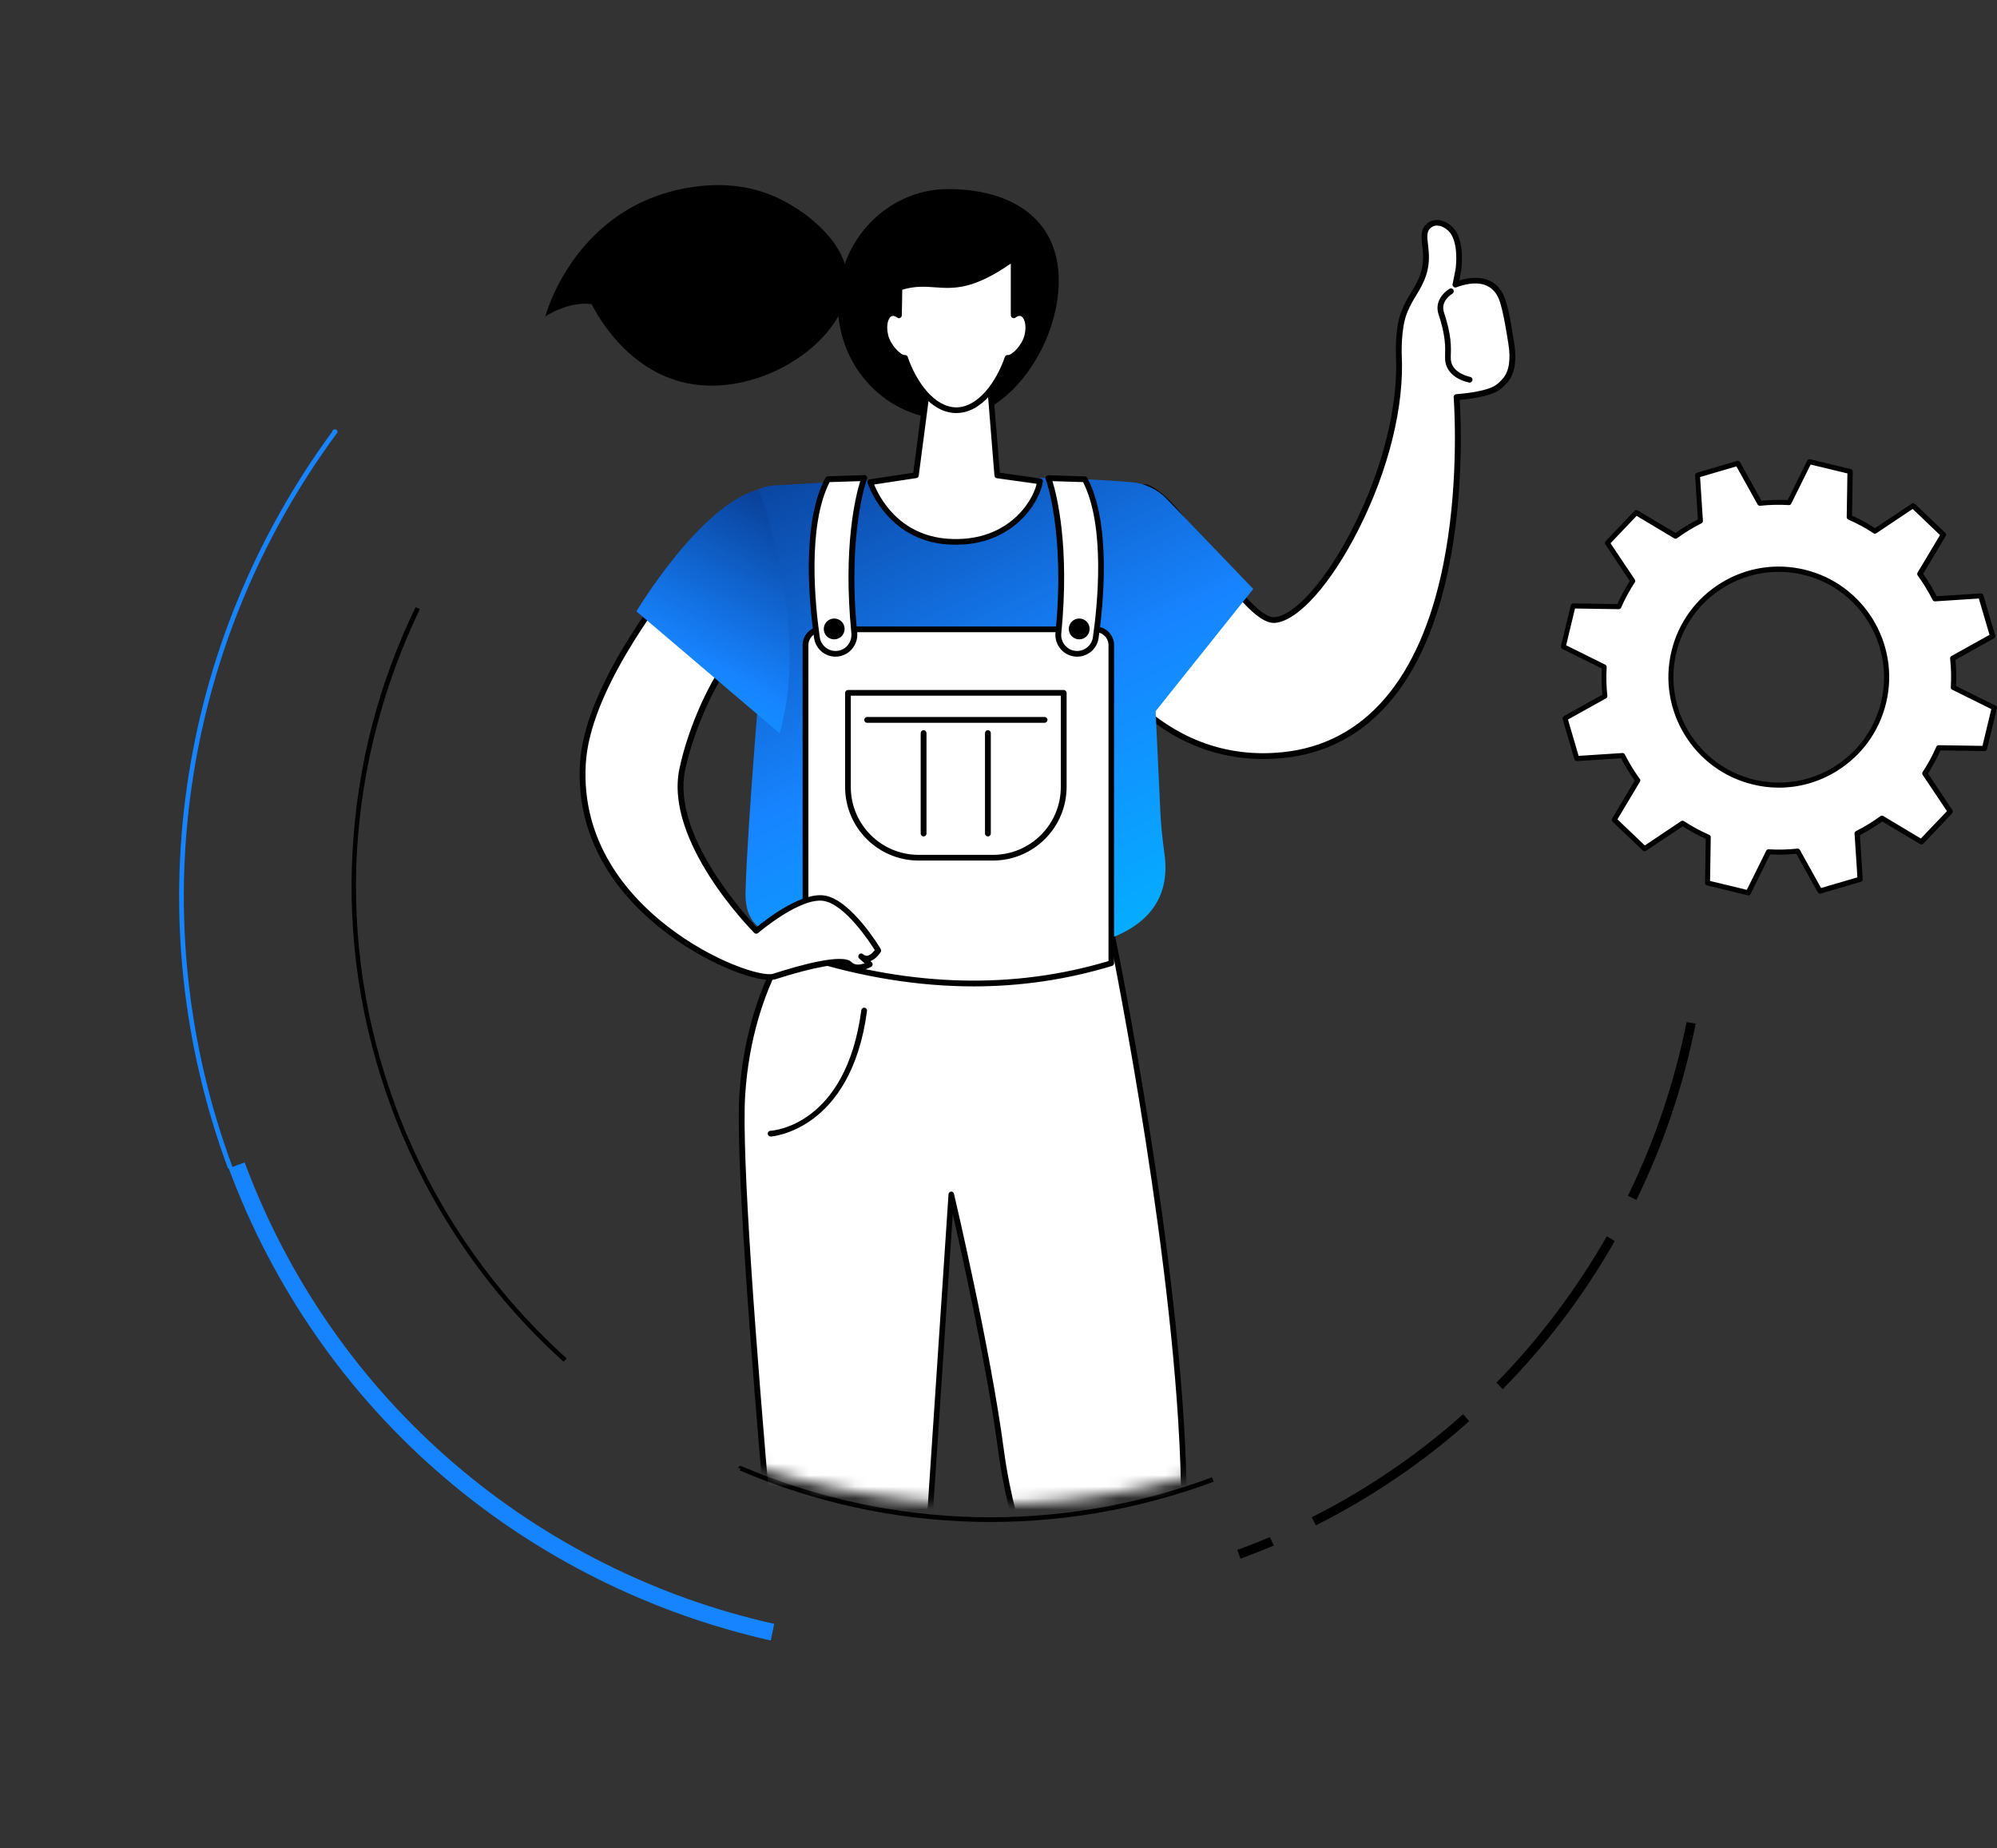 <?xml version="1.0" encoding="UTF-8"?> <svg xmlns="http://www.w3.org/2000/svg" width="174" height="161" viewBox="0 0 174 161" fill="none"><rect x="0" y="0" width="174" height="161" fill="#333333" stroke="none"/> <path d="M130.932 121.013C134.731 117.158 138.016 112.823 140.693 108.111L140.003 107.697C137.334 112.339 134.107 116.652 130.386 120.445L130.932 121.013Z" fill="black"></path> <path d="M141.843 104.165L142.581 104.528C144.964 99.657 146.7 94.489 147.746 89.174L146.956 89.032C145.907 94.247 144.208 99.334 141.843 104.165Z" fill="black"></path> <path d="M128.013 123.804L127.485 123.195C123.508 126.748 119.065 129.769 114.293 132.175L114.655 132.879C119.456 130.462 123.958 127.419 128.013 123.804Z" fill="black"></path> <path d="M110.642 133.899C109.721 134.307 108.749 134.668 107.806 135.017L108.09 135.783C109.062 135.423 110.024 135.033 110.985 134.643L110.642 133.899Z" fill="black"></path> <path d="M36.581 53.057L36.216 52.89C32.97 59.57 31.137 66.701 30.72 74.112C30.292 81.763 31.437 89.301 34.121 96.538C37.253 104.985 42.446 112.635 49.113 118.63L49.373 118.332C42.758 112.385 37.597 104.824 34.476 96.406C31.814 89.229 30.68 81.72 31.101 74.139C31.539 66.787 33.394 59.715 36.581 53.057Z" fill="black"></path> <path d="M105.749 129.077L105.607 128.694C92.249 133.647 77.7 133.304 64.604 127.723C64.564 127.705 64.494 127.697 64.464 127.708C64.405 127.73 64.386 127.771 64.338 127.822L64.32 127.863L64.511 127.926L64.437 128.088C77.624 133.734 92.302 134.063 105.749 129.077Z" fill="black"></path> <path d="M67.46 141.46C57.199 139.176 47.575 134.348 39.642 127.554C31.423 120.532 25.092 111.438 21.319 101.261L20.255 101.656C12.283 80.156 15.688 56.245 29.364 37.724C29.431 37.633 29.428 37.534 29.336 37.467C29.274 37.39 29.204 37.383 29.115 37.415L29.086 37.426L28.949 37.511L28.971 37.569C15.268 56.2 11.866 80.211 19.87 101.798L19.93 101.777C23.79 112.188 30.267 121.495 38.681 128.68C46.808 135.636 56.664 140.546 67.158 142.911L67.46 141.46Z" fill="#1784FF"></path> <path d="M170.192 59.883C170.242 59.022 170.222 58.172 170.133 57.341L173.614 55.403L172.586 51.902L168.61 52.159C168.224 51.398 167.789 50.675 167.285 49.993L169.332 46.571L166.692 44.059L163.379 46.275C162.676 45.81 161.925 45.404 161.143 45.058L161.203 41.073L157.652 40.212L155.882 43.792C155.022 43.743 154.171 43.763 153.341 43.852L151.402 40.371L147.901 41.399L148.158 45.375C147.397 45.76 146.675 46.196 145.993 46.7L142.571 44.653L140.059 47.293L142.274 50.606C141.809 51.309 141.404 52.06 141.058 52.841L137.072 52.782L136.212 56.332L139.792 58.103C139.742 58.963 139.762 59.813 139.851 60.644L136.37 62.583L137.399 66.084L141.374 65.826C141.76 66.588 142.195 67.31 142.699 67.992L140.652 71.414L143.293 73.926L146.606 71.711C147.308 72.175 148.06 72.581 148.841 72.927L148.782 76.912L152.332 77.773L154.102 74.193C154.963 74.242 155.813 74.223 156.644 74.134L158.582 77.615L162.083 76.586L161.826 72.611C162.587 72.225 163.309 71.79 163.992 71.285L167.413 73.332L169.925 70.692L167.71 67.379C168.175 66.677 168.58 65.925 168.927 65.144L172.912 65.203L173.772 61.653L170.192 59.883ZM164.12 61.198C162.904 66.242 157.821 69.347 152.777 68.131C147.733 66.914 144.628 61.831 145.844 56.787C147.061 51.744 152.144 48.638 157.188 49.855C162.231 51.071 165.337 56.154 164.12 61.198Z" fill="white"></path> <path d="M152.332 78C152.312 78 152.292 78 152.283 77.99L148.732 77.13C148.633 77.11 148.564 77.011 148.564 76.912L148.623 73.075C147.921 72.758 147.249 72.393 146.616 71.987L143.421 74.113C143.332 74.173 143.224 74.163 143.145 74.094L140.504 71.582C140.425 71.513 140.415 71.394 140.465 71.305L142.433 68.002C141.988 67.379 141.592 66.726 141.246 66.053L137.409 66.301C137.3 66.311 137.211 66.241 137.181 66.142L136.153 62.642C136.123 62.543 136.163 62.434 136.261 62.384L139.614 60.515C139.545 59.764 139.525 59.002 139.565 58.231L136.123 56.53C136.034 56.48 135.985 56.381 136.004 56.282L136.865 52.732C136.885 52.633 136.974 52.564 137.082 52.564L140.919 52.623C141.236 51.921 141.602 51.249 142.007 50.616L139.881 47.422C139.822 47.333 139.832 47.224 139.901 47.145L142.413 44.504C142.482 44.425 142.601 44.415 142.69 44.465L145.993 46.432C146.606 45.987 147.269 45.592 147.941 45.246L147.694 41.409C147.684 41.31 147.753 41.211 147.852 41.181L151.353 40.153C151.452 40.123 151.561 40.163 151.61 40.261L153.479 43.614C154.231 43.545 154.992 43.525 155.764 43.565L157.465 40.123C157.514 40.034 157.613 39.985 157.712 40.004L161.262 40.865C161.361 40.885 161.43 40.983 161.43 41.082L161.371 44.919C162.073 45.236 162.746 45.602 163.379 46.007L166.573 43.881C166.662 43.822 166.771 43.832 166.85 43.901L169.49 46.413C169.569 46.482 169.579 46.601 169.53 46.69L167.562 49.993C168.007 50.606 168.402 51.269 168.749 51.941L172.586 51.694C172.695 51.684 172.784 51.753 172.813 51.852L173.842 55.353C173.871 55.452 173.832 55.561 173.733 55.61L170.38 57.479C170.45 58.231 170.469 58.992 170.43 59.764L173.871 61.465C173.96 61.514 174.01 61.613 173.99 61.712L173.13 65.262C173.11 65.361 173.021 65.43 172.912 65.43L169.075 65.371C168.758 66.073 168.393 66.746 167.987 67.379L170.113 70.573C170.173 70.662 170.163 70.771 170.094 70.85L167.582 73.49C167.512 73.57 167.394 73.579 167.305 73.53L164.002 71.562C163.379 72.007 162.726 72.403 162.053 72.749L162.301 76.586C162.311 76.685 162.241 76.784 162.142 76.813L158.641 77.842C158.543 77.871 158.434 77.832 158.384 77.733L156.515 74.38C155.764 74.45 155.002 74.469 154.231 74.43L152.53 77.871C152.49 77.951 152.411 78 152.332 78ZM148.999 76.744L152.203 77.515L153.895 74.103C153.934 74.024 154.023 73.975 154.102 73.985C154.943 74.034 155.793 74.014 156.604 73.925C156.693 73.916 156.782 73.965 156.822 74.034L158.671 77.357L161.836 76.428L161.589 72.62C161.579 72.531 161.628 72.452 161.707 72.403C162.449 72.027 163.171 71.592 163.843 71.097C163.913 71.048 164.012 71.038 164.091 71.087L167.364 73.045L169.639 70.662L167.522 67.497C167.473 67.418 167.473 67.329 167.522 67.25C167.977 66.568 168.373 65.826 168.719 65.045C168.758 64.966 168.838 64.906 168.927 64.916L172.734 64.975L173.505 61.771L170.094 60.08C170.014 60.041 169.965 59.962 169.975 59.873C170.024 59.032 170.005 58.181 169.916 57.37C169.906 57.281 169.955 57.192 170.024 57.153L173.347 55.303L172.418 52.139L168.61 52.386C168.521 52.396 168.442 52.346 168.393 52.267C168.017 51.526 167.582 50.804 167.087 50.131C167.038 50.062 167.028 49.963 167.077 49.884L169.035 46.611L166.652 44.336L163.487 46.452C163.408 46.502 163.319 46.502 163.24 46.452C162.558 45.997 161.816 45.602 161.035 45.256C160.956 45.216 160.896 45.137 160.906 45.048L160.966 41.24L157.761 40.469L156.07 43.881C156.031 43.96 155.952 44.01 155.863 44C155.022 43.95 154.171 43.97 153.36 44.059C153.271 44.069 153.182 44.02 153.143 43.95L151.294 40.627L148.129 41.557L148.376 45.364C148.386 45.453 148.337 45.533 148.257 45.582C147.516 45.958 146.794 46.393 146.121 46.888C146.052 46.937 145.953 46.947 145.874 46.897L142.601 44.939L140.326 47.323L142.442 50.487C142.492 50.566 142.492 50.655 142.442 50.734C141.988 51.417 141.592 52.159 141.246 52.94C141.206 53.019 141.137 53.068 141.038 53.068L137.231 53.009L136.459 56.213L139.871 57.904C139.95 57.944 140 58.023 139.99 58.112C139.94 58.963 139.96 59.803 140.049 60.614C140.059 60.703 140.01 60.792 139.94 60.832L136.617 62.681L137.547 65.846L141.355 65.599C141.444 65.589 141.523 65.638 141.572 65.717C141.948 66.459 142.383 67.181 142.878 67.853C142.927 67.922 142.937 68.021 142.887 68.101L140.929 71.374L143.313 73.649L146.477 71.532C146.556 71.483 146.645 71.483 146.725 71.532C147.417 71.987 148.149 72.383 148.93 72.729C149.009 72.768 149.068 72.847 149.059 72.937L148.999 76.744ZM155.002 68.615C154.241 68.615 153.479 68.526 152.728 68.338C147.575 67.092 144.391 61.89 145.637 56.728C146.24 54.225 147.783 52.119 149.968 50.774C152.164 49.429 154.745 49.024 157.247 49.627C162.4 50.873 165.584 56.075 164.338 61.237C163.735 63.739 162.192 65.846 160.006 67.191C158.473 68.13 156.753 68.615 155.002 68.615ZM154.982 49.815C150.839 49.815 147.071 52.643 146.062 56.836C144.875 61.752 147.911 66.726 152.826 67.913C155.21 68.486 157.672 68.101 159.769 66.825C161.856 65.549 163.329 63.532 163.903 61.148L164.12 61.198L163.903 61.148C165.089 56.233 162.053 51.259 157.138 50.072C156.416 49.894 155.694 49.815 154.982 49.815Z" fill="black"></path> <mask id="mask0_87_2544" style="mask-type:alpha" maskUnits="userSpaceOnUse" x="21" y="0" width="131" height="131"> <path d="M86.077 131C121.96 131 151.049 101.675 151.049 65.5C151.049 29.325 121.96 0 86.077 0C50.194 0 21.105 29.325 21.105 65.5C21.105 101.675 50.194 131 86.077 131Z" fill="white"></path> </mask> <g mask="url(#mask0_87_2544)"> <path d="M92.249 24.459C92.249 29.999 87.943 36.521 82.625 36.521C77.317 36.521 73.001 32.036 73.001 26.496C73.001 20.956 77.306 16.471 82.625 16.471C87.943 16.471 92.249 18.919 92.249 24.459Z" fill="black"></path> <path d="M97.904 170.696C99.055 170.654 100.015 169.799 100.194 168.66C101.038 163.12 103.455 145.645 103.138 129.394C102.759 109.766 96.838 81.179 96.838 81.179C96.838 81.179 87.499 79.807 80.588 80.029C73.665 80.261 71.058 79.037 71.058 79.037C71.058 79.037 65.371 84.355 64.674 95.372C64.009 105.882 69.803 162.982 69.803 162.982C69.803 162.982 70.024 165.093 71.47 165.568C72.715 165.979 74.457 166.56 76.567 166.665C77.759 166.729 78.772 165.811 78.857 164.629L82.888 104.036C82.888 104.036 86.033 117.321 87.225 126.333C87.763 130.417 88.776 133.752 89.557 135.915C90.264 137.846 90.539 139.904 90.391 141.962C90.022 147.28 89.568 158.097 91.056 168.048C91.193 168.976 91.858 169.747 92.755 170C94 170.369 95.878 170.781 97.904 170.696Z" fill="white"></path> <path d="M97.409 170.959C95.541 170.959 93.831 170.579 92.692 170.252C91.7 169.967 90.961 169.112 90.813 168.089C89.336 158.18 89.758 147.459 90.148 141.95C90.296 139.903 90.011 137.898 89.325 136.009C88.555 133.898 87.531 130.522 86.972 126.385C86.043 119.357 83.891 109.596 83.015 105.755L79.1 164.659C79.015 165.978 77.876 166.991 76.557 166.928C74.467 166.823 72.758 166.263 71.502 165.852L71.386 165.82C69.803 165.303 69.56 163.119 69.55 163.024C69.497 162.454 63.767 105.786 64.421 95.371C65.118 84.386 70.827 78.919 70.879 78.867C70.953 78.793 71.059 78.782 71.154 78.825C71.175 78.835 73.813 80.017 80.567 79.795C87.426 79.574 96.775 80.935 96.87 80.946C96.976 80.956 97.06 81.04 97.081 81.146C97.145 81.431 103.012 109.976 103.381 129.403C103.698 145.802 101.208 163.636 100.437 168.711C100.247 169.967 99.181 170.906 97.915 170.959L97.904 170.706L97.915 170.959C97.746 170.959 97.577 170.959 97.409 170.959ZM82.878 103.802C82.994 103.802 83.089 103.876 83.12 103.992C83.152 104.13 86.286 117.394 87.468 126.311C88.017 130.406 89.03 133.751 89.79 135.84C90.507 137.803 90.792 139.871 90.644 141.992C90.264 147.48 89.832 158.159 91.309 168.026C91.436 168.859 92.037 169.545 92.839 169.777C94.053 170.125 95.91 170.537 97.904 170.463C98.939 170.421 99.793 169.661 99.952 168.638C100.722 163.572 103.212 145.77 102.896 129.414C102.537 110.82 97.124 83.826 96.638 81.42C95.33 81.241 86.898 80.091 80.598 80.302C74.562 80.502 71.797 79.616 71.122 79.352C70.331 80.175 65.561 85.483 64.928 95.403C64.273 105.776 70.004 162.401 70.056 162.971C70.056 162.992 70.278 164.923 71.555 165.345L71.671 165.377C72.895 165.778 74.573 166.327 76.588 166.432C77.633 166.485 78.54 165.672 78.614 164.628L82.645 104.035C82.656 103.908 82.751 103.813 82.878 103.802C82.867 103.802 82.867 103.802 82.878 103.802Z" fill="black"></path> <path d="M67.144 99.002C67.017 99.002 66.901 98.897 66.89 98.77C66.88 98.633 66.985 98.517 67.123 98.506C67.386 98.496 73.718 98.021 75.047 87.996C75.069 87.859 75.195 87.764 75.332 87.785C75.47 87.806 75.565 87.932 75.543 88.07C74.151 98.527 67.218 99.002 67.144 99.013C67.144 99.002 67.144 99.002 67.144 99.002Z" fill="black"></path> <path d="M131.662 29.873C131.356 27.963 131.209 27.182 130.955 26.306C130.692 25.409 130.175 24.829 129.415 24.575C128.518 24.28 127.505 24.533 126.819 24.808C126.914 24.354 127.009 23.889 127.072 23.541C127.157 23.077 127.315 21.114 126.534 20.122C126.154 19.637 125.299 19.141 124.613 19.584C124.012 19.974 124.086 20.639 124.17 21.357C124.265 22.159 124.381 23.161 123.822 24.428C123.59 24.955 123.389 25.272 123.189 25.61C122.935 26.011 122.682 26.422 122.366 27.192C121.796 28.554 121.88 30.833 121.88 30.928C122.376 40.784 115.032 53.637 111.106 54.038C109.639 54.186 107.307 50.999 105.249 48.192C103.287 45.512 101.429 42.979 99.878 42.462C99.699 42.399 99.498 42.494 99.424 42.663L94.211 54.249C94.169 54.344 94.169 54.45 94.211 54.545C94.264 54.671 95.53 57.7 98.327 60.633C100.691 63.103 104.563 65.889 110.072 65.889C110.621 65.889 111.19 65.857 111.771 65.804C119.063 65.066 123.991 59.346 126.017 49.268C127.336 42.705 127.03 36.236 126.924 34.621C127.536 34.579 128.159 34.495 128.761 34.379C130.259 34.083 130.618 33.745 131.135 33.176C131.726 32.479 131.905 31.382 131.662 29.873Z" fill="white"></path> <path d="M110.051 66.12C104.405 66.12 100.448 63.218 98.127 60.791C95.309 57.836 94.011 54.755 93.958 54.628C93.895 54.47 93.895 54.291 93.969 54.132L99.182 42.546C99.308 42.25 99.646 42.113 99.942 42.208C101.567 42.746 103.445 45.31 105.44 48.022C107.36 50.639 109.756 53.9 111.075 53.763C112.89 53.573 115.644 50.418 117.923 45.891C120.498 40.783 121.849 35.328 121.627 30.917C121.627 30.811 121.532 28.489 122.123 27.076C122.45 26.295 122.714 25.872 122.967 25.461C123.168 25.134 123.358 24.828 123.59 24.311C124.118 23.108 124.012 22.147 123.917 21.377C123.833 20.66 123.738 19.836 124.476 19.372C125.3 18.845 126.281 19.404 126.724 19.963C127.684 21.198 127.315 23.551 127.315 23.583C127.273 23.815 127.22 24.11 127.157 24.427C127.79 24.237 128.676 24.078 129.499 24.342C130.344 24.617 130.914 25.26 131.209 26.242C131.473 27.128 131.621 27.92 131.927 29.84C132.18 31.423 131.979 32.605 131.325 33.333C130.797 33.924 130.386 34.304 128.814 34.61C128.275 34.715 127.737 34.789 127.188 34.832C127.315 36.91 127.516 43.041 126.26 49.299C124.202 59.504 119.2 65.297 111.792 66.036C111.201 66.088 110.621 66.12 110.051 66.12ZM99.741 42.683C99.688 42.683 99.646 42.714 99.625 42.757L94.412 54.343C94.402 54.375 94.402 54.407 94.412 54.438C94.465 54.565 95.721 57.562 98.485 60.443C100.744 62.806 104.585 65.614 110.051 65.614C110.6 65.614 111.17 65.582 111.729 65.529C118.905 64.811 123.748 59.155 125.753 49.183C127.051 42.714 126.777 36.383 126.661 34.599C126.65 34.462 126.756 34.346 126.893 34.336C127.494 34.293 128.107 34.22 128.697 34.103C130.122 33.829 130.439 33.534 130.935 32.985C131.483 32.373 131.652 31.339 131.42 29.904C131.114 28.004 130.966 27.234 130.713 26.369C130.47 25.556 130.006 25.028 129.331 24.807C128.455 24.522 127.431 24.828 126.904 25.028C126.819 25.06 126.724 25.049 126.65 24.986C126.576 24.923 126.545 24.838 126.566 24.743C126.661 24.279 126.756 23.815 126.819 23.477C126.893 23.055 127.051 21.166 126.334 20.259C126.017 19.858 125.3 19.425 124.751 19.784C124.297 20.069 124.329 20.554 124.424 21.314C124.519 22.147 124.645 23.182 124.054 24.511C123.812 25.049 123.611 25.377 123.4 25.725C123.157 26.115 122.904 26.516 122.598 27.265C122.049 28.584 122.134 30.874 122.134 30.895C122.366 35.38 120.994 40.931 118.377 46.112C115.982 50.85 113.143 54.048 111.127 54.259C109.513 54.428 107.244 51.315 105.039 48.318C103.097 45.669 101.261 43.168 99.794 42.683C99.773 42.683 99.762 42.683 99.741 42.683Z" fill="black"></path> <path d="M128.043 33.333C128.022 33.333 128.001 33.333 127.99 33.322C126.65 33.016 125.88 32.193 125.911 31.137V30.99C125.933 30.22 125.964 29.259 125.342 27.381C124.972 26.262 125.806 25.439 126.302 25.154C126.418 25.091 126.576 25.123 126.64 25.249C126.703 25.365 126.661 25.524 126.545 25.587C126.492 25.619 125.479 26.22 125.817 27.223C126.471 29.185 126.439 30.241 126.407 31V31.148C126.376 32.309 127.579 32.71 128.106 32.837C128.244 32.868 128.328 33.005 128.296 33.132C128.265 33.248 128.159 33.333 128.043 33.333Z" fill="black"></path> <path d="M101.103 70.753L100.691 61.952L109.197 51.304L101.662 43.464C100.85 42.62 99.763 42.103 98.602 42.008C88.999 41.163 74.88 41.828 67.387 42.293C65.235 42.43 63.726 44.477 64.232 46.566C64.992 49.69 65.594 54.09 66.353 57.562C66.353 57.562 65.119 71.734 64.96 77.697C64.802 83.659 71.725 81.337 85.063 82.698C91.627 83.363 102.696 82.783 101.451 74.309C101.293 73.138 101.156 71.945 101.103 70.753Z" fill="url(#paint0_linear_87_2544)"></path> <path d="M95.456 54.828H71.565C70.805 54.828 70.193 55.44 70.193 56.2V83.32C79.585 86.254 88.46 86.454 96.839 83.9V56.2C96.828 55.44 96.216 54.828 95.456 54.828Z" fill="white"></path> <path d="M84.83 85.927C80.06 85.927 75.132 85.135 70.109 83.563C70.004 83.531 69.93 83.436 69.93 83.32V56.2C69.93 55.303 70.658 54.575 71.555 54.575H95.446C96.343 54.575 97.071 55.303 97.071 56.2V83.901C97.071 84.006 96.997 84.112 96.892 84.144C93.008 85.325 88.977 85.927 84.83 85.927ZM70.436 83.141C79.606 85.98 88.397 86.17 96.585 83.721V56.2C96.585 55.578 96.079 55.071 95.456 55.071H71.565C70.943 55.071 70.436 55.578 70.436 56.2V83.141Z" fill="black"></path> <path d="M91.353 41.648C91.353 41.648 93.104 46.281 92.228 55.145C92.133 56.116 92.883 56.95 93.864 56.95C94.677 56.95 95.373 56.348 95.489 55.546C95.911 52.581 96.608 45.648 94.539 41.754L91.353 41.648Z" fill="white"></path> <path d="M93.853 57.204C93.326 57.204 92.809 56.983 92.45 56.582C92.091 56.181 91.912 55.653 91.964 55.115C92.83 46.409 91.131 41.776 91.11 41.734C91.078 41.66 91.088 41.565 91.141 41.502C91.194 41.439 91.268 41.397 91.352 41.397L94.529 41.502C94.613 41.502 94.698 41.555 94.74 41.639C96.85 45.617 96.133 52.719 95.721 55.59C95.594 56.508 94.793 57.204 93.853 57.204ZM91.701 41.914C92.08 43.148 93.22 47.612 92.471 55.178C92.429 55.569 92.566 55.97 92.83 56.255C93.094 56.55 93.463 56.708 93.853 56.708C94.539 56.708 95.13 56.191 95.225 55.516C95.626 52.73 96.333 45.881 94.37 41.998L91.701 41.914Z" fill="black"></path> <path d="M75.301 41.65C75.301 41.65 73.549 46.282 74.425 55.147C74.52 56.117 73.771 56.951 72.79 56.951C71.977 56.951 71.281 56.35 71.165 55.548C70.743 52.582 70.046 45.649 72.114 41.755L75.301 41.65Z" fill="white"></path> <path d="M72.8 57.204C71.861 57.204 71.059 56.508 70.932 55.579C70.521 52.709 69.793 45.617 71.914 41.629C71.956 41.555 72.04 41.502 72.125 41.491L75.301 41.386C75.385 41.386 75.459 41.417 75.512 41.491C75.565 41.555 75.575 41.65 75.544 41.723C75.522 41.766 73.824 46.419 74.689 55.104C74.742 55.642 74.562 56.17 74.204 56.571C73.845 56.972 73.328 57.204 72.8 57.204ZM72.283 41.998C70.32 45.871 71.027 52.73 71.428 55.516C71.523 56.191 72.114 56.708 72.8 56.708C73.201 56.708 73.56 56.55 73.824 56.254C74.087 55.959 74.214 55.568 74.182 55.178C73.433 47.612 74.562 43.159 74.953 41.913L72.283 41.998Z" fill="black"></path> <path d="M86.52 74.71H80.041C76.643 74.71 73.889 71.956 73.889 68.558V60.359H92.683V68.558C92.672 71.956 89.918 74.71 86.52 74.71Z" fill="white"></path> <path d="M86.519 74.964H80.04C76.505 74.964 73.635 72.094 73.635 68.559V60.359C73.635 60.222 73.751 60.106 73.888 60.106H92.682C92.819 60.106 92.935 60.222 92.935 60.359V68.559C92.925 72.094 90.055 74.964 86.519 74.964ZM74.131 60.602V68.559C74.131 71.819 76.779 74.468 80.04 74.468H86.519C89.78 74.468 92.429 71.819 92.429 68.559V60.602H74.131Z" fill="black"></path> <path d="M91.005 62.966H75.556C75.419 62.966 75.303 62.85 75.303 62.713C75.303 62.576 75.419 62.459 75.556 62.459H91.016C91.153 62.459 91.269 62.576 91.269 62.713C91.258 62.861 91.142 62.966 91.005 62.966Z" fill="black"></path> <path d="M80.473 72.864C80.336 72.864 80.22 72.748 80.22 72.611V63.863C80.22 63.725 80.336 63.609 80.473 63.609C80.61 63.609 80.726 63.725 80.726 63.863V72.611C80.726 72.758 80.61 72.864 80.473 72.864Z" fill="black"></path> <path d="M86.076 72.864C85.939 72.864 85.823 72.748 85.823 72.611V63.863C85.823 63.725 85.939 63.609 86.076 63.609C86.214 63.609 86.33 63.725 86.33 63.863V72.611C86.33 72.758 86.214 72.864 86.076 72.864Z" fill="black"></path> <path d="M94.94 54.788C94.94 55.284 94.539 55.696 94.032 55.696C93.537 55.696 93.125 55.295 93.125 54.788C93.125 54.292 93.526 53.881 94.032 53.881C94.539 53.881 94.94 54.282 94.94 54.788Z" fill="black"></path> <path d="M73.591 54.788C73.591 55.284 73.19 55.696 72.684 55.696C72.177 55.696 71.776 55.295 71.776 54.788C71.776 54.292 72.177 53.881 72.684 53.881C73.19 53.881 73.591 54.282 73.591 54.788Z" fill="black"></path> <path d="M76.526 82.786C76.526 82.786 74.067 78.681 71.883 78.259C69.688 77.837 65.91 81.097 65.91 81.097C65.91 81.097 58.133 73.299 59.452 67.031C60.222 63.359 62.333 58.694 64.148 56.869C63.272 56.362 60.56 50.78 59.568 49.292C57.436 52.078 51.179 60.013 50.788 66.493C49.997 79.588 65.404 85.719 67.451 85.055C69.498 84.39 73.371 83.314 74.014 83.978C74.658 84.643 75.787 83.978 75.787 83.978L75.038 83.314C75.777 83.989 76.526 82.786 76.526 82.786Z" fill="white"></path> <path d="M67.049 85.361C65.403 85.361 61.456 83.884 57.858 81.108C54.281 78.344 50.112 73.563 50.535 66.493C50.914 60.161 56.877 52.395 59.124 49.472L59.367 49.155C59.42 49.092 59.483 49.06 59.578 49.06C59.663 49.06 59.736 49.102 59.779 49.176C60.137 49.704 60.686 50.727 61.33 51.899C62.364 53.788 63.767 56.384 64.274 56.669C64.337 56.711 64.39 56.774 64.401 56.848C64.411 56.922 64.379 57.006 64.327 57.059C62.596 58.8 60.475 63.391 59.694 67.094C58.523 72.666 64.833 79.62 65.92 80.771C66.722 80.116 69.888 77.626 71.925 78.027C74.204 78.47 76.642 82.501 76.737 82.67C76.789 82.754 76.779 82.85 76.737 82.934C76.694 82.997 76.346 83.546 75.84 83.725L75.945 83.82C76.008 83.873 76.04 83.947 76.03 84.031C76.019 84.116 75.977 84.179 75.903 84.221C75.85 84.253 74.594 84.981 73.824 84.179C73.444 83.778 70.785 84.263 67.524 85.319C67.398 85.34 67.239 85.361 67.049 85.361ZM59.546 49.735L59.525 49.767C57.309 52.658 51.41 60.341 51.041 66.514C50.63 73.363 54.692 78.016 58.175 80.707C62.121 83.767 66.437 85.129 67.376 84.823C69.593 84.105 73.434 83.018 74.193 83.81C74.51 84.137 75.006 84.031 75.333 83.915L74.869 83.504C74.816 83.451 74.784 83.388 74.784 83.314C74.784 83.25 74.805 83.198 74.848 83.145C74.943 83.039 75.101 83.029 75.196 83.124C75.323 83.229 75.439 83.272 75.565 83.261C75.819 83.219 76.082 82.955 76.219 82.765C75.776 82.058 73.666 78.85 71.819 78.491C69.772 78.101 66.089 81.246 66.057 81.277C65.962 81.362 65.815 81.362 65.72 81.267C65.403 80.939 57.869 73.299 59.198 66.968C59.979 63.253 62.005 58.821 63.778 56.88C63.155 56.246 62.163 54.474 60.876 52.11C60.37 51.192 59.884 50.305 59.546 49.735Z" fill="black"></path> <path d="M67.925 63.873L55.452 53.258C55.452 53.258 61.024 43.94 66.089 42.642C66.089 42.642 70.669 54.566 67.925 63.873Z" fill="url(#paint1_linear_87_2544)"></path> <path d="M80.841 33.375L79.786 41.406L75.818 42.007C75.818 42.007 77.338 46.83 82.583 47.188C87.827 47.547 90.307 43.875 90.603 41.944L86.867 41.416L86.234 33.618L80.841 33.375Z" fill="white"></path> <path d="M83.3 47.452C83.068 47.452 82.825 47.441 82.583 47.431C77.222 47.072 75.608 42.133 75.597 42.081C75.576 42.007 75.586 41.933 75.618 41.87C75.66 41.806 75.724 41.764 75.797 41.754L79.575 41.184L80.599 33.343C80.62 33.217 80.736 33.122 80.852 33.122L86.255 33.354C86.382 33.364 86.487 33.459 86.498 33.586L87.12 41.184L90.656 41.68C90.719 41.69 90.782 41.722 90.824 41.775C90.867 41.828 90.877 41.891 90.867 41.965C90.592 43.748 88.313 47.452 83.3 47.452ZM76.167 42.207C76.568 43.22 78.256 46.639 82.614 46.935C87.564 47.273 89.896 43.949 90.328 42.144L86.856 41.659C86.74 41.638 86.656 41.553 86.645 41.426L86.033 33.85L81.074 33.628L80.05 41.437C80.04 41.542 79.955 41.638 79.839 41.648L76.167 42.207Z" fill="black"></path> <path d="M88.978 27.298C88.767 27.245 88.546 27.319 88.335 27.488C88.335 27.446 88.324 27.393 88.324 27.351V22.497C82.847 26.475 81.834 23.932 78.373 25.071C78.373 25.071 78.341 27.33 78.32 27.488C78.109 27.319 77.888 27.256 77.676 27.298C77.138 27.435 76.906 28.322 77.149 29.282C77.381 30.21 78.32 31.245 78.869 31.192C79.703 33.64 81.391 35.751 83.333 35.751C85.274 35.751 86.963 33.64 87.796 31.192C88.345 31.245 89.284 30.21 89.516 29.282C89.749 28.322 89.506 27.435 88.978 27.298Z" fill="white"></path> <path d="M83.322 35.982C81.095 35.982 79.449 33.555 78.679 31.413C77.972 31.286 77.127 30.22 76.906 29.334C76.632 28.226 76.938 27.223 77.613 27.055C77.761 27.012 77.919 27.023 78.077 27.076C78.088 26.569 78.098 25.704 78.109 25.071C78.109 24.965 78.183 24.87 78.278 24.839C79.576 24.416 80.547 24.48 81.486 24.554C83.153 24.68 84.736 24.796 88.165 22.306C88.239 22.253 88.345 22.243 88.429 22.285C88.514 22.327 88.567 22.412 88.567 22.506V27.086C88.725 27.034 88.883 27.034 89.031 27.065C89.706 27.234 90.023 28.236 89.738 29.345C89.516 30.231 88.662 31.297 87.965 31.423C87.205 33.566 85.549 35.982 83.322 35.982ZM78.858 30.927C78.964 30.927 79.059 30.991 79.09 31.096C79.84 33.281 81.433 35.486 83.322 35.486C85.211 35.486 86.804 33.281 87.553 31.096C87.596 30.991 87.701 30.917 87.817 30.927C88.155 30.959 89.041 30.094 89.263 29.207C89.485 28.331 89.252 27.614 88.915 27.529C88.757 27.487 88.598 27.582 88.482 27.667C88.408 27.719 88.313 27.741 88.229 27.698C88.144 27.667 88.092 27.582 88.081 27.487C88.081 27.434 88.071 27.392 88.071 27.361C88.071 27.35 88.071 27.34 88.071 27.329V22.96C84.757 25.261 83.079 25.145 81.465 25.029C80.578 24.965 79.734 24.902 78.615 25.24C78.605 25.799 78.584 27.35 78.573 27.487C78.563 27.582 78.51 27.656 78.425 27.698C78.341 27.741 78.246 27.719 78.172 27.667C78.067 27.582 77.898 27.487 77.74 27.529C77.402 27.614 77.17 28.321 77.391 29.207C77.613 30.094 78.499 30.959 78.837 30.927C78.848 30.927 78.848 30.927 78.858 30.927Z" fill="black"></path> <path d="M73.877 24.459C73.782 21.029 70.057 18.254 67.556 17.146C65.678 16.312 63.346 15.88 60.507 16.27C50.091 17.705 47.517 27.561 47.517 27.561C47.517 27.561 49.532 26.211 51.548 26.496C51.991 27.361 54.597 32.278 59.831 33.376C66.416 34.748 74.025 29.45 73.877 24.459Z" fill="black"></path> </g> <defs> <linearGradient id="paint0_linear_87_2544" x1="64.134" y1="41.602" x2="88.818" y2="92.735" gradientUnits="userSpaceOnUse"> <stop stop-color="#0A429B"></stop> <stop offset="0.487" stop-color="#1784FF"></stop> <stop offset="1" stop-color="#00B8FF"></stop> </linearGradient> <linearGradient id="paint1_linear_87_2544" x1="67.061" y1="43.843" x2="52.842" y2="71.146" gradientUnits="userSpaceOnUse"> <stop stop-color="#0A429B"></stop> <stop offset="0.487" stop-color="#1784FF"></stop> <stop offset="1" stop-color="#00B8FF"></stop> </linearGradient> </defs> </svg> 